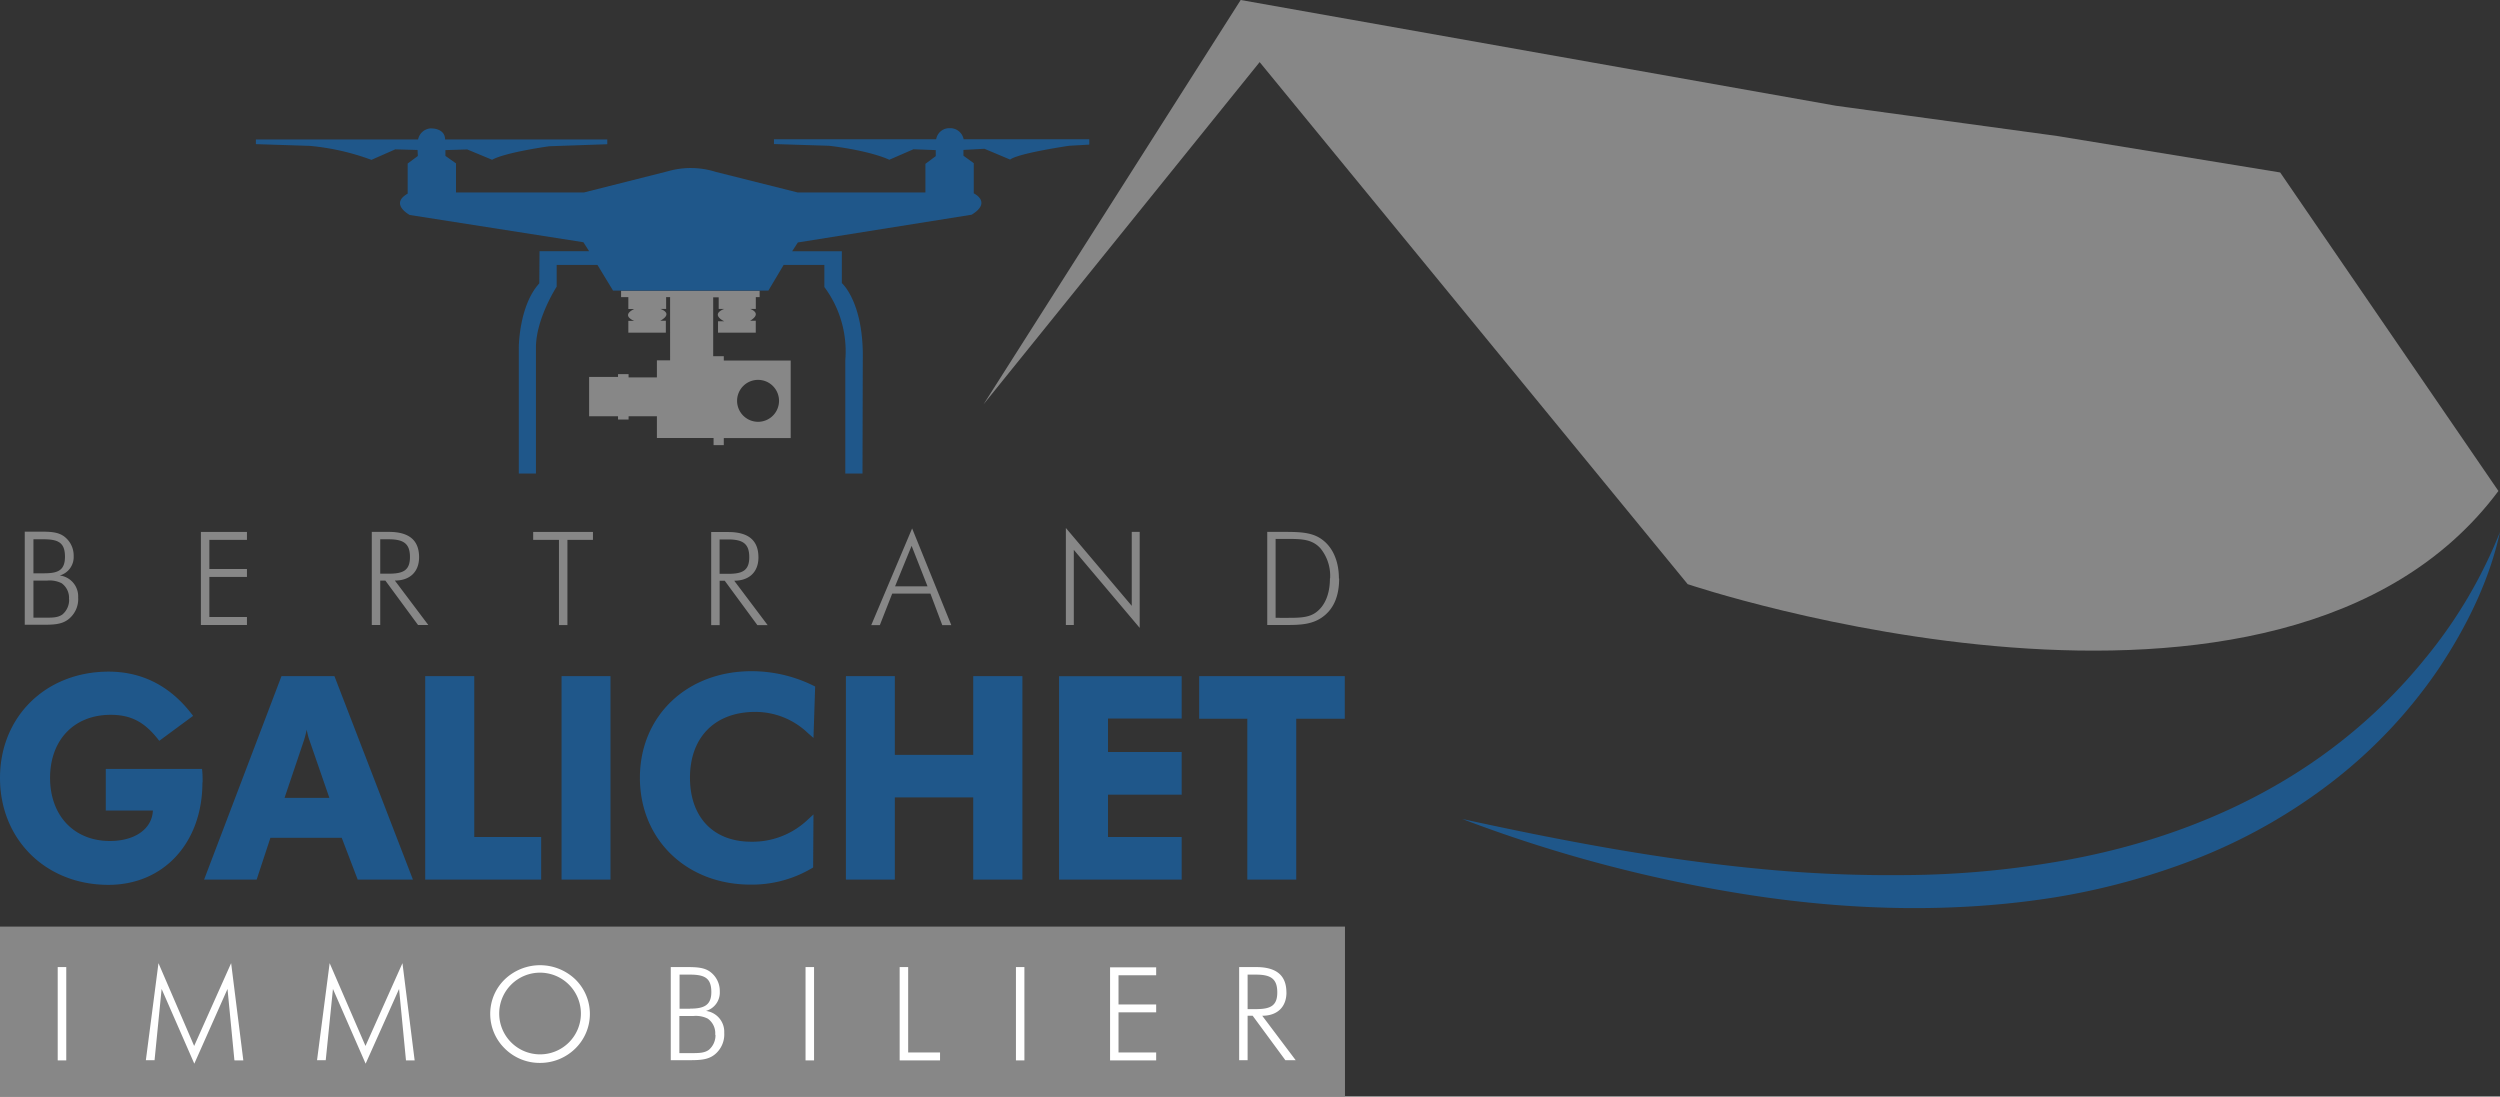 <svg xmlns="http://www.w3.org/2000/svg" viewBox="0 0 523.28 229.52"><rect x="0" y="0" width="523.28" height="229.52" fill="#333333" stroke="none"/><defs><style>.cls-1{fill:#878787;}.cls-2{fill:#1f578a;}.cls-3{fill:#fff;}</style></defs><title>Fichier 2</title><g id="Calque_2" data-name="Calque 2"><g id="Calque_1-2" data-name="Calque 1"><path class="cls-1" d="M384.3,22.14,259.69,0,205.86,84.64,263.66,13l89.59,109.27s124,41.81,169.7-19.5L477.27,36.1l-46.74-7.64L384.3,22.14Z"/><path class="cls-2" d="M523.28,111.33c-2.24,10.25-7,19.89-12.88,28.7a103.14,103.14,0,0,1-21.78,23.25,115.56,115.56,0,0,1-27.73,16,146.52,146.52,0,0,1-30.81,8.55c-21.08,3.35-42.49,2.74-63.29-.41a296.42,296.42,0,0,1-60.73-16c20.41,4.46,40.85,8.35,61.43,10.36a281.81,281.81,0,0,0,30.85,1.39,193.66,193.66,0,0,0,30.56-2.53c20.12-3.18,39.68-10.19,56.33-21.9a110.91,110.91,0,0,0,22.31-20.82,99.34,99.34,0,0,0,15.74-26.58Z"/><path class="cls-1" d="M280.25,121.09c0-3.9-1.48-6.93-4-8.48-2.07-1.28-4.66-1.28-8-1.28h-3v19.49h3.85c3.13,0,5.66-.09,7.9-1.8s3.3-4.39,3.3-7.93Zm-1.88,0c0,3.3-1.09,5.78-2.95,7.11-1.47,1.07-3.38,1.12-5.83,1.12H267V112.8h2.1c3.27,0,5.51,0,7.31,2a9.11,9.11,0,0,1,2,6.22Zm-53.61-6,13.79,16.33V111.33h-1.66v15.48l-13.79-16.3v20.31h1.66V115.06Zm-27.57,15.76h1.93l-8.2-20.25-8.56,20.25h1.8l2.59-6.6h8l2.48,6.6Zm-3.05-8.13h-6.79l3.46-8.47,3.33,8.47Zm-33.46,8.13-7-9.3c3.13,0,5.07-1.82,5.07-4.88,0-3.57-2.1-5.31-6.32-5.31h-3.57v19.49h1.77v-9.3h1.06l6.84,9.3Zm-8.29-10.74h-1.77v-7.2h1.77c3.11,0,4.44.9,4.44,3.71s-1.42,3.49-4.44,3.49ZM118.74,113h5.37v-1.66H111.6V113H117v17.83h1.77V113ZM89.65,130.82l-7-9.3c3.13,0,5.07-1.82,5.07-4.88,0-3.57-2.1-5.31-6.33-5.31H77.82v19.49h1.77v-9.3h1.07l6.84,9.3Zm-8.28-10.74H79.59v-7.2h1.78c3.1,0,4.44.9,4.44,3.71s-1.42,3.49-4.44,3.49ZM42.05,130.82h9.64v-1.67H43.82v-8.39h7.87V119.1H43.82V113h7.87v-1.66H42.05v19.49ZM12.37,120.49a4,4,0,0,0,3.05-4.09,5,5,0,0,0-2-4.12c-1.23-.9-2.76-1-4.88-1H5.18v19.49h3.4c2.48,0,4.31,0,5.78-1.18a5.37,5.37,0,0,0,2-4.55,4.4,4.4,0,0,0-4-4.6ZM9.16,120H7v-7.12H9.16c3.08,0,4.44.74,4.44,3.65S12.07,120,9.16,120Zm5.31,5.45a4,4,0,0,1-1.36,3.13c-.9.68-2,.71-3.55.71H7v-7.77H9.89a5.65,5.65,0,0,1,3,.55,3.76,3.76,0,0,1,1.55,3.38Z"/><polygon class="cls-1" points="281.52 229.52 0 229.52 0 193.95 281.52 193.95 281.52 229.52 281.52 229.52"/><path class="cls-3" d="M269.26,207.73c0-3.57-2.1-5.31-6.32-5.31h-3.57v19.49h1.77v-9.3h1.06l6.84,9.3h2.16l-7-9.3c3.14,0,5.07-1.82,5.07-4.88Zm-1.91,0c0,2.78-1.41,3.49-4.44,3.49h-1.77V204h1.77c3.11,0,4.44.9,4.44,3.71Zm-35,14.23H242v-1.67h-7.88v-8.39H242v-1.66h-7.88v-6.11H242v-1.66h-9.65v19.49Zm-19.7,0h1.77V202.42h-1.77v19.49Zm-24.34,0h8.45v-1.67h-6.67V202.42h-1.78v19.49Zm-19.7,0h1.78V202.42h-1.78v19.49Zm-20.95-10.33a4,4,0,0,0,3-4.09,5,5,0,0,0-2-4.12c-1.22-.9-2.75-1-4.88-1h-3.38v19.49h3.41c2.48,0,4.31,0,5.78-1.18a5.4,5.4,0,0,0,2-4.55,4.4,4.4,0,0,0-4-4.6Zm-3.22-.49h-2.2V204h2.2c3.08,0,4.45.74,4.45,3.65,0,2.76-1.53,3.47-4.45,3.47Zm5.32,5.45a4,4,0,0,1-1.36,3.13c-.9.68-2.05.71-3.55.71H142.2v-7.77h2.94a5.59,5.59,0,0,1,3,.55,3.74,3.74,0,0,1,1.56,3.38Zm-29.35,2.89a10.12,10.12,0,0,0,0-14.5,10.68,10.68,0,0,0-14.74,0,10,10,0,0,0-3.06,7.27,10.12,10.12,0,0,0,3.06,7.23,10.32,10.32,0,0,0,7.36,3,10.49,10.49,0,0,0,7.38-3Zm1.18-7.23a8.55,8.55,0,1,1-8.56-8.66,8.56,8.56,0,0,1,8.56,8.66Zm-36.63,9.71h1.83L84.24,201.6,76.5,218.93,69,201.6l-2.64,20.31h1.82L69.69,207l6.84,15.64,7-15.64,1.44,14.88Zm-35.86,0h1.83L48.38,201.6l-7.74,17.33L33.17,201.6l-2.64,20.31h1.82L33.83,207l6.84,15.64L47.62,207l1.44,14.88Zm-37,0h1.77V202.42H12.08v19.49Z"/><path class="cls-1" d="M149.28,74.56V62.24h1.15v2.42h1.15c-3,1.22,0,2.58,0,2.58h-1.29v2.39h7.9V67.14H157c2.69-1.63,0-2.48,0-2.48h1.2V62.19h.8V60.85h-29v1.34h1.52v2.49h1.23c-2.91,1.42,0,2.48,0,2.48h-1.23v2.47h7.85V67.14H138.2c2.91-1.63,0-2.48,0-2.48h1.23V62.19h.83V75.42H137.5V79h-5.93v-.69h-2.21v.59h-6.05v8.23h6.05v.69h2.21v-.69h5.93v4.55h11.86v1.49h2.14V91.69h14V75.46h-14v-.9Zm5,9.34a4.39,4.39,0,1,1,4.39,4.39,4.4,4.4,0,0,1-4.39-4.39Z"/><path class="cls-2" d="M53.51,29.19h34a2.88,2.88,0,0,1,2.54-2.31s3.06-.2,3.12,2.31h33.94v1L115,30.61s-9.09,1.24-12,2.83l-5.2-2.16-4.57.14v1.21l2.22,1.57v6.09h26.76l17.61-4.45a17.32,17.32,0,0,1,10,.14l17.16,4.31H193.7v-6l2.16-1.61V31.42l-4.66-.18-5.06,2.2s-3.64-1.85-12.63-2.93L162,30.15v-1h33.95a2.78,2.78,0,0,1,2.83-2.32,2.86,2.86,0,0,1,2.92,2.32H228v1.12l-4.2.24s-10.6,1.54-12.37,2.89l-5.37-2.26-4.4.24,0,1.21,2.16,1.57v6.31s3.88,1.82-.44,4.47L167,50.75l-1.19,1.84h10.4v6.67s4.63,4,4.38,16.16l-.06,23.69h-3.6V75.42a22.55,22.55,0,0,0-4.38-15.34l0-4.62-8.53,0-3.19,5.37H128.32l-3.26-5.37h-8.54V60s-4.36,6.73-4.34,12.79V99.11h-3.59V72.77s0-8.75,4.29-13.46l.05-6.73h10.38l-1.2-1.88L85.77,45s-4.29-2.27-.44-4.47v-6.3l2.13-1.58-.06-1.26-4.66-.13-5,2.2a50.17,50.17,0,0,0-12.94-2.93l-11.24-.36v-1Z"/><path class="cls-2" d="M281.48,150.44v-8.92H251v8.92h10.08v33.67h10.24V150.44Zm-59.81,33.67h25.67v-8.92H231.92v-8.86h15.42V157.4H231.92v-7h15.42v-8.86H221.67v42.59Zm-18,0H214V141.52H203.71V158H187.3V141.52H177.06v42.59H187.3V166.9h16.41v17.21ZM170.27,154.5l.35-10.81-.42-.2a29.12,29.12,0,0,0-12.92-3c-13.52,0-23.34,9.38-23.34,22.3s9.74,22.37,23.17,22.37a24.61,24.61,0,0,0,12.74-3.38l.35-.21.07-11.1-1.22,1.12a16.75,16.75,0,0,1-11.83,4.59c-7.9,0-12.8-5.13-12.8-13.39,0-8.5,5.24-13.78,13.67-13.78a15.89,15.89,0,0,1,11,4.42l1.15,1Zm-52.73,29.61h10.24V141.52H117.54v42.59Zm-28.56,0h24.29v-8.92h-14V141.52H89v42.59Zm-14.11,0H86.43L70,141.52H58.92l-16.2,42.59h11l2.88-8.75H71.53l3.34,8.75ZM68.94,167H59.56l4.11-12.18a21,21,0,0,0,.52-2.09c.19.88.35,1.54.48,1.92L68.94,167Zm-26.53-3.25c0-.72,0-1.43-.06-2.14l-.06-.66H22.14v8.7H32c-.16,3.83-3.73,6.38-9,6.38-7.49,0-12.52-5.3-12.52-13.21s5-13.2,12.69-13.2c4.12,0,6.94,1.42,9.74,4.91l.43.53,7.08-5.22-.45-.58c-4.51-5.76-10.32-8.68-17.26-8.68C9.59,140.6,0,150,0,162.84s9.55,22.37,22.71,22.37c11.57,0,19.66-8.82,19.66-21.44Z"/></g></g></svg>